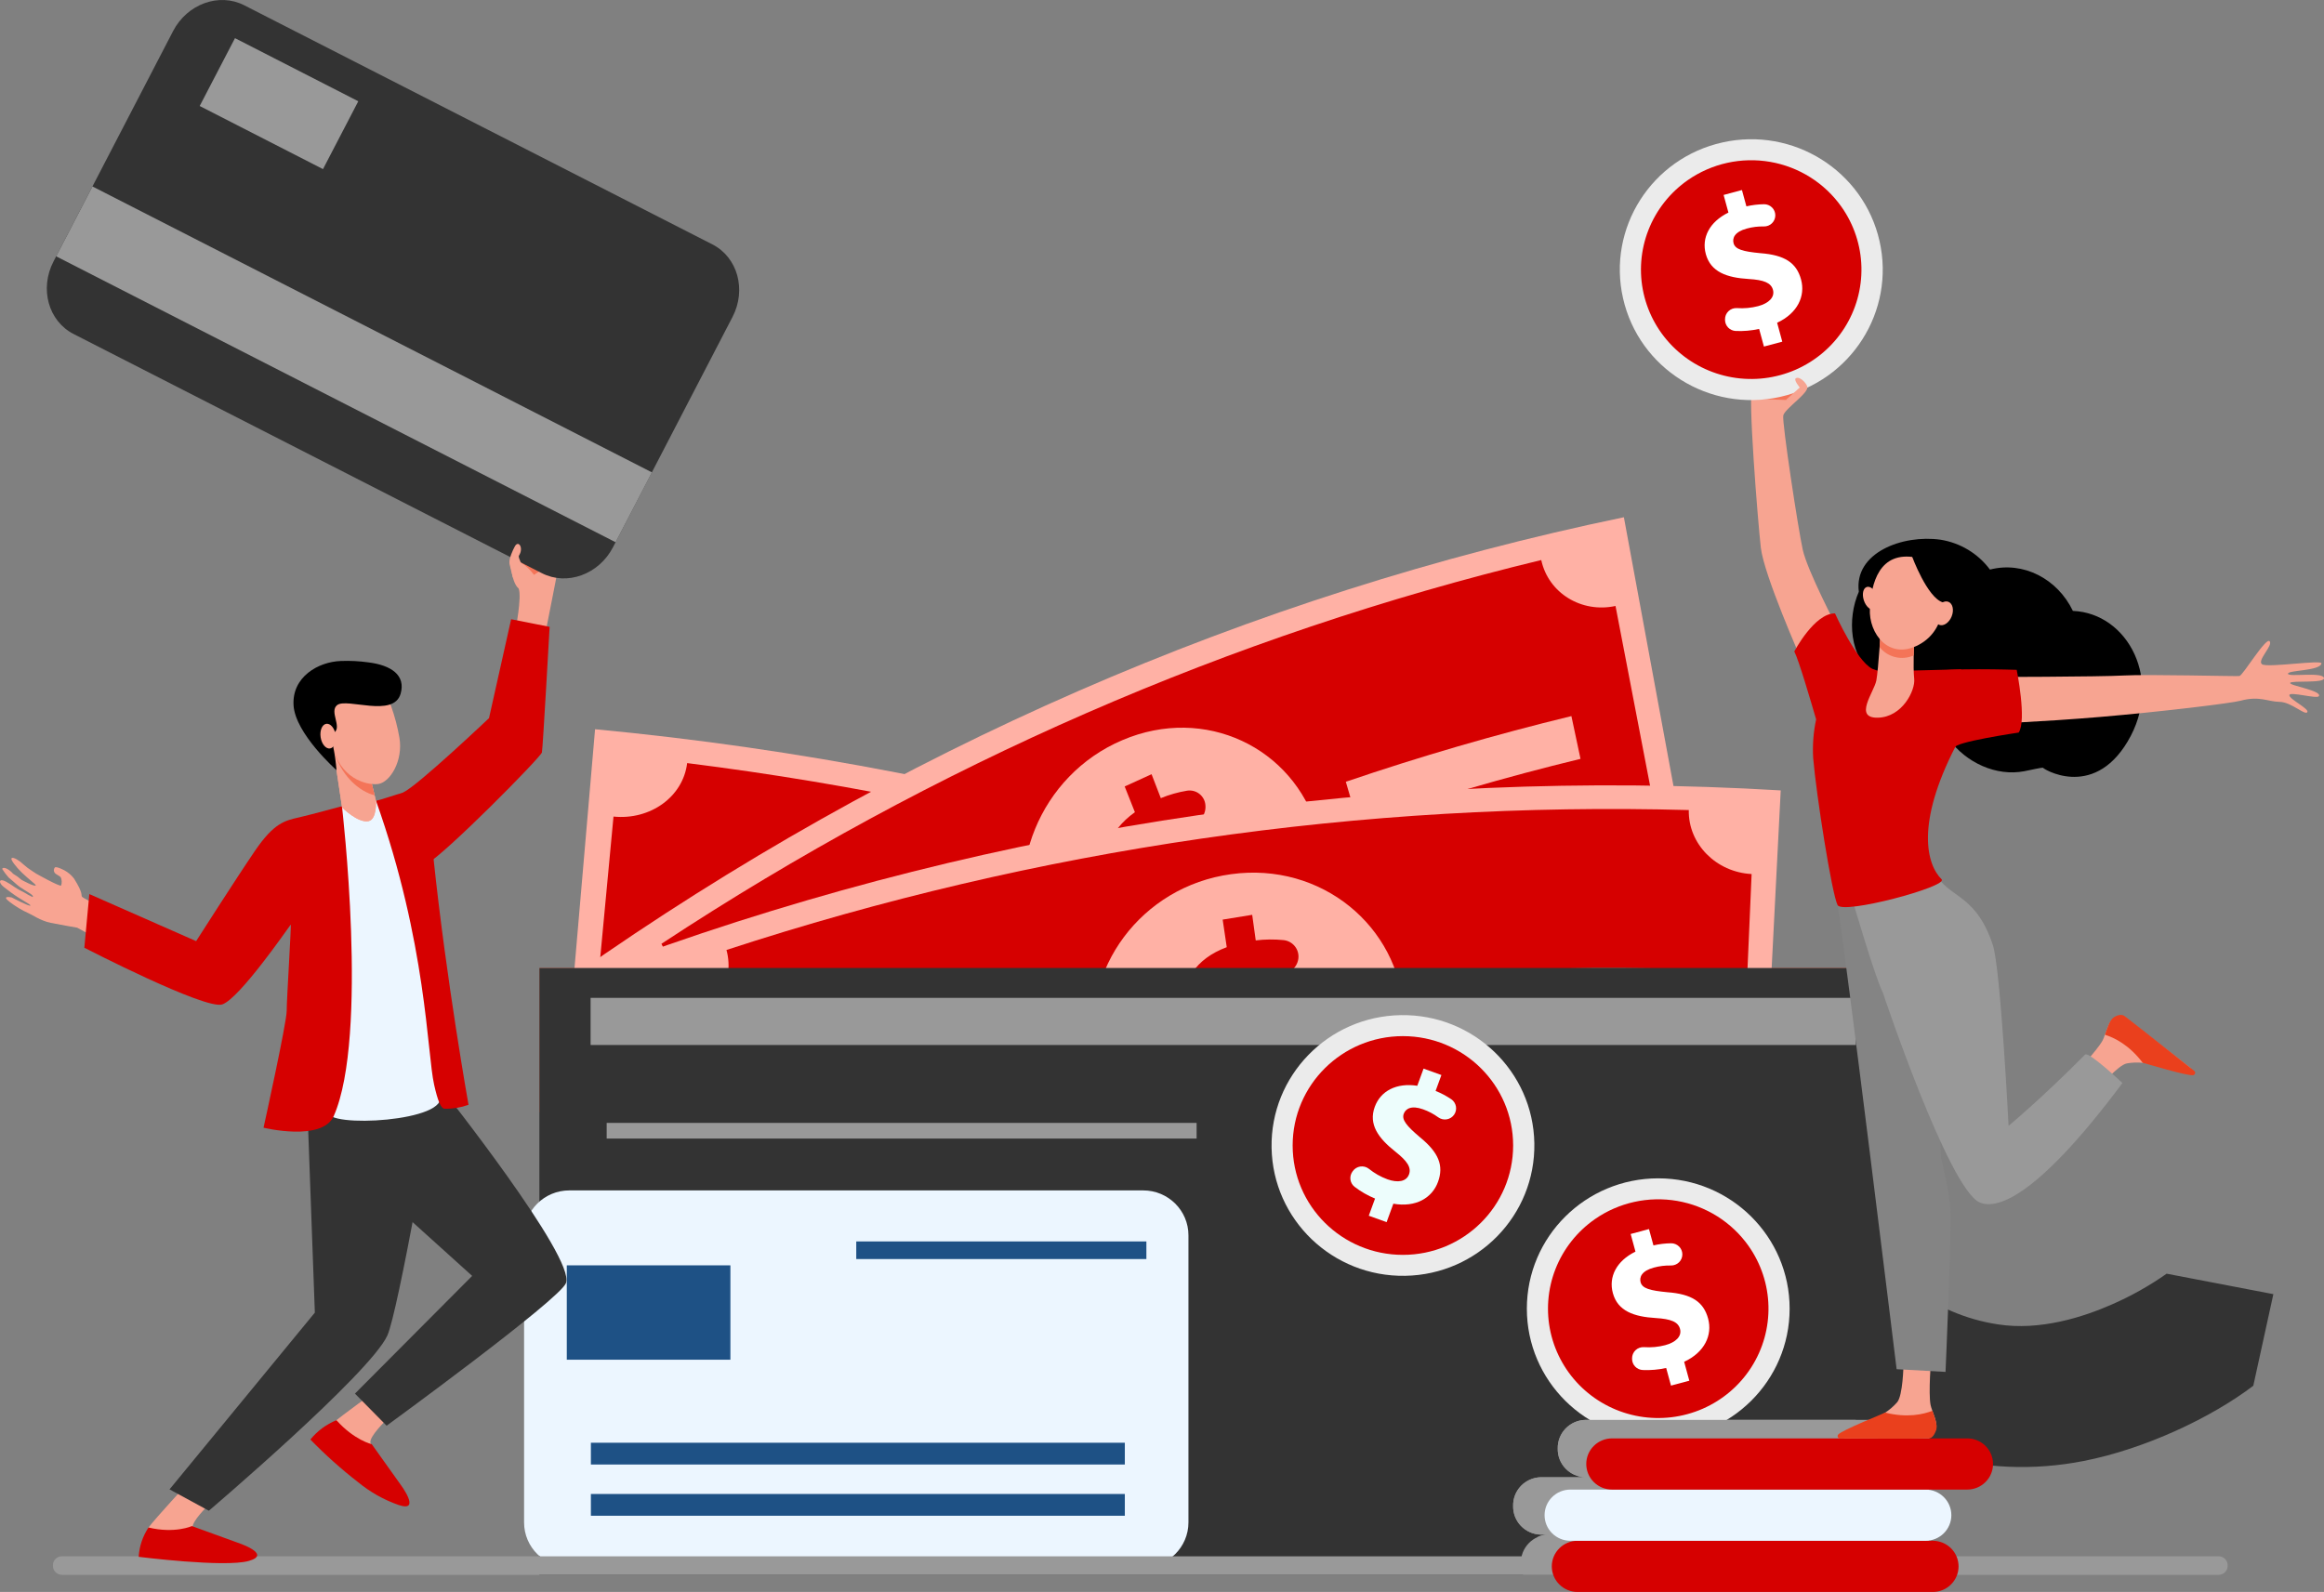 <?xml version="1.0" encoding="UTF-8"?>
<svg xmlns="http://www.w3.org/2000/svg" width="216" height="148" viewBox="0 0 216 148" fill="none">
  <rect x="0" y="0" width="216" height="148" fill="#808080" stroke="none"/>
  <g clip-path="url(#clip0_114_21884)">
    <path d="M168.632 129.358C165.451 126.718 163.822 124.275 163.526 123.813L174.713 116.8C174.713 116.8 174.697 116.774 174.665 116.727C175.463 117.798 176.406 118.754 177.469 119.568C179.849 121.441 182.681 122.666 185.685 123.121C189.598 123.739 193.634 122.444 196.332 121.25C198.104 120.473 199.794 119.523 201.374 118.411L211.294 120.313L209.429 128.828C205.553 131.779 199.392 134.695 193.682 135.819C184.208 137.686 175.163 134.777 168.632 129.358Z" fill="#333333"></path>
    <path d="M179.314 89.99H50.132V103.408H179.314V89.99Z" fill="#F47257"></path>
    <path d="M144.953 137.481C116.004 122.251 84.315 112.829 51.696 109.754C52.9 95.767 54.103 81.781 55.307 67.795C93.022 71.351 129.661 82.245 163.132 99.854C157.072 112.396 151.012 124.938 144.953 137.481Z" fill="#FFB1A5"></path>
    <path d="M54.56 102.082L57.021 75.914C60.435 76.261 63.493 74.075 63.865 70.942C95.291 74.878 125.841 83.961 154.27 97.821C152.999 100.687 154.49 104.226 157.566 105.808L146.405 129.389C145.749 129.044 145.028 128.837 144.288 128.783C143.547 128.728 142.803 128.827 142.103 129.073C141.403 129.318 140.761 129.705 140.22 130.209C139.678 130.713 139.248 131.323 138.956 132.001C113.991 119.83 87.163 111.854 59.566 108.397C59.661 107.655 59.605 106.903 59.404 106.182C59.203 105.462 58.859 104.789 58.394 104.201C57.928 103.614 57.349 103.124 56.691 102.76C56.033 102.396 55.309 102.166 54.56 102.082Z" fill="#D60000"></path>
    <path d="M121.781 103.52C119.156 111.024 111.058 114.846 103.548 112.555C96.042 110.247 91.218 102.467 92.907 94.677C94.589 86.9 102.923 82.24 111.367 84.831C119.815 87.415 124.404 96.032 121.781 103.52Z" fill="#50BFA5"></path>
    <path d="M103.484 109.915C103.695 109.078 103.904 108.24 104.114 107.403C103.038 107.056 102.01 106.578 101.052 105.98C100.707 105.765 100.456 105.43 100.347 105.041C100.238 104.652 100.279 104.236 100.463 103.875L100.51 103.787C100.614 103.595 100.758 103.427 100.932 103.294C101.106 103.161 101.306 103.065 101.52 103.013C101.733 102.962 101.955 102.955 102.171 102.994C102.388 103.033 102.593 103.117 102.775 103.239C103.638 103.81 104.584 104.245 105.581 104.528C107.115 104.954 108.315 104.679 108.593 103.625C108.855 102.624 108.156 101.735 106.3 100.513C103.617 98.755 101.903 96.919 102.495 94.338C103.029 92.001 105.203 90.603 108.371 90.877C108.578 90.039 108.785 89.201 108.992 88.362C109.924 88.618 110.854 88.879 111.783 89.145C111.584 89.919 111.385 90.694 111.185 91.468C112.048 91.746 112.879 92.113 113.665 92.564C114.043 92.769 114.323 93.115 114.444 93.525C114.566 93.936 114.518 94.377 114.311 94.752C114.193 94.936 114.04 95.095 113.859 95.219C113.679 95.343 113.476 95.43 113.261 95.475C113.047 95.52 112.825 95.522 112.61 95.481C112.394 95.44 112.189 95.357 112.007 95.236C111.271 94.783 110.474 94.435 109.641 94.202C107.823 93.69 107.051 94.276 106.87 95.016C106.653 95.892 107.495 96.706 109.62 98.22C112.611 100.274 113.507 102.133 112.849 104.491C112.194 106.83 109.962 108.297 106.771 107.949C106.537 108.846 106.304 109.743 106.07 110.64C105.209 110.393 104.347 110.151 103.484 109.915Z" fill="#3C8F7C"></path>
    <path d="M88.459 94.386C81.034 92.686 73.543 91.303 65.988 90.237C66.163 88.892 66.338 87.547 66.512 86.203C74.167 87.282 81.762 88.685 89.297 90.41L88.459 94.386Z" fill="#50BFA5"></path>
    <path d="M146.353 114.785C139.443 111.432 132.419 108.382 125.28 105.633C125.732 104.361 126.183 103.088 126.634 101.815C133.867 104.6 140.989 107.693 148.002 111.095C147.452 112.325 146.903 113.555 146.353 114.785Z" fill="#50BFA5"></path>
    <path d="M158.565 89.475C128.509 95.705 99.888 108.192 74.211 126.276L53.398 90.638C83.086 69.728 116.178 55.292 150.929 48.087L158.565 89.475Z" fill="#FFB1A5"></path>
    <path d="M72.032 118.37C67.755 110.918 63.48 103.465 59.205 96.013C61.919 94.135 62.954 90.467 61.475 87.742C86.772 71.086 114.377 59.043 143.249 52.065C143.915 55.146 146.996 57.018 150.151 56.335L155.108 82.126C152.205 82.754 150.406 85.825 151.071 88.903C125.716 95.03 101.476 105.606 79.261 120.232C77.783 117.509 74.529 116.642 72.032 118.37Z" fill="#D60000"></path>
    <path d="M122.458 77.098C124.719 84.72 120.88 92.868 114.054 95.786C107.222 98.687 99.308 95.546 96.195 88.287C93.085 81.042 96.628 72.079 104.313 68.811C111.995 65.533 120.203 69.489 122.458 77.098Z" fill="#FFB1A5"></path>
    <path d="M112.528 93.726C112.214 92.927 111.9 92.129 111.586 91.331C110.608 91.732 109.58 92.001 108.53 92.132C108.143 92.168 107.758 92.052 107.456 91.808C107.154 91.565 106.961 91.214 106.917 90.831L106.903 90.731C106.866 90.519 106.873 90.302 106.922 90.093C106.971 89.884 107.062 89.687 107.189 89.513C107.317 89.339 107.477 89.192 107.663 89.081C107.848 88.97 108.054 88.897 108.268 88.866C109.234 88.772 110.178 88.52 111.061 88.12C112.431 87.49 113.164 86.515 112.778 85.501C112.412 84.54 111.398 84.275 109.345 84.474C106.38 84.769 104.088 84.391 103.081 81.966C102.167 79.77 102.99 77.287 105.481 75.507C105.166 74.71 104.85 73.912 104.532 73.115C105.363 72.731 106.196 72.351 107.03 71.976C107.316 72.718 107.603 73.459 107.889 74.201C108.674 73.879 109.494 73.646 110.332 73.508C110.533 73.476 110.739 73.486 110.935 73.537C111.132 73.588 111.317 73.679 111.476 73.805C111.636 73.93 111.768 74.086 111.864 74.264C111.96 74.442 112.018 74.638 112.034 74.84C112.079 75.27 111.955 75.7 111.689 76.043C111.423 76.385 111.034 76.612 110.604 76.679C109.799 76.784 109.015 77.01 108.279 77.349C106.649 78.089 106.409 79.041 106.689 79.745C107.019 80.577 108.096 80.694 110.512 80.557C113.869 80.302 115.57 81.215 116.405 83.504C117.229 85.777 116.403 88.352 113.853 90.089C114.182 90.949 114.511 91.81 114.841 92.671C114.069 93.018 113.298 93.37 112.528 93.726Z" fill="#D60000"></path>
    <path d="M92.748 90.862C86.316 94.195 80.013 97.822 73.84 101.742L71.969 98.204C78.223 94.232 84.615 90.555 91.143 87.172C91.678 88.402 92.213 89.632 92.748 90.862Z" fill="#50BFA5"></path>
    <path d="M146.898 70.548C139.922 72.242 133.03 74.249 126.222 76.569L125.085 72.678C131.982 70.329 138.971 68.293 146.051 66.573C146.333 67.898 146.616 69.223 146.898 70.548Z" fill="#FFB1A5"></path>
    <path d="M163.36 115.545C132.004 113.679 100.597 118.247 71.1 128.962L58.832 88.995C92.938 76.606 129.251 71.325 165.506 73.481C164.791 87.503 164.075 101.524 163.36 115.545Z" fill="#FFB1A5"></path>
    <path d="M70.795 120.738L63.329 95.725C66.461 94.621 68.347 91.344 67.521 88.316C96.351 78.877 126.614 74.476 156.961 75.309C156.898 78.466 159.511 81.088 162.801 81.257C162.421 90.011 162.04 98.766 161.66 107.521C158.634 107.365 156.13 109.863 156.067 113.018C129.417 112.286 102.842 116.151 77.525 124.44C76.698 121.417 73.677 119.723 70.795 120.738Z" fill="#D60000"></path>
    <path d="M130.472 94.064C130.924 102.036 125.206 108.911 117.754 109.939C110.3 110.949 103.192 105.826 101.81 97.981C100.429 90.151 106.045 82.41 114.429 81.269C122.813 80.118 130.022 86.107 130.472 94.064Z" fill="#FFB1A5"></path>
    <path d="M116.726 107.544C116.603 106.689 116.479 105.834 116.355 104.979C115.286 105.109 114.204 105.099 113.137 104.95C112.746 104.885 112.395 104.675 112.155 104.362C111.914 104.049 111.803 103.657 111.844 103.266C111.847 103.232 111.85 103.199 111.853 103.165C111.867 102.951 111.926 102.741 112.025 102.55C112.125 102.359 112.263 102.191 112.431 102.055C112.599 101.92 112.793 101.82 113.002 101.762C113.211 101.704 113.429 101.689 113.644 101.719C114.618 101.883 115.613 101.887 116.588 101.732C118.095 101.484 119.049 100.732 118.905 99.65C118.767 98.623 117.826 98.099 115.743 97.752C112.734 97.257 110.551 96.288 110.122 93.677C109.732 91.311 111.13 89.124 114.018 88.057C113.892 87.202 113.766 86.347 113.639 85.493C114.553 85.34 115.467 85.191 116.383 85.048C116.493 85.841 116.603 86.634 116.712 87.427C117.57 87.322 118.437 87.312 119.297 87.399C119.503 87.42 119.703 87.483 119.885 87.582C120.066 87.682 120.226 87.817 120.354 87.979C120.482 88.141 120.576 88.327 120.631 88.525C120.685 88.724 120.699 88.932 120.671 89.136C120.612 89.565 120.385 89.953 120.038 90.216C119.692 90.479 119.254 90.595 118.822 90.539C118.004 90.43 117.174 90.442 116.36 90.576C114.572 90.863 114.108 91.722 114.221 92.476C114.352 93.368 115.393 93.764 117.82 94.268C121.208 94.905 122.68 96.236 122.97 98.672C123.254 101.088 121.83 103.363 118.895 104.373C119.02 105.292 119.144 106.212 119.268 107.131C118.42 107.265 117.572 107.402 116.726 107.544Z" fill="#D60000"></path>
    <path d="M97.789 99.567C90.63 101.1 83.531 102.951 76.49 105.12L75.465 101.204C82.598 99.005 89.797 97.128 97.062 95.573C97.305 96.904 97.547 98.236 97.789 99.567Z" fill="#50BFA5"></path>
    <path d="M156.238 94.157C148.924 93.961 141.62 94.09 134.328 94.543C134.256 93.188 134.185 91.833 134.113 90.478C141.502 90.019 148.908 89.889 156.33 90.087C156.299 91.444 156.268 92.801 156.238 94.157Z" fill="#50BFA5"></path>
    <path d="M179.314 89.99H50.132V146.405H179.314V89.99Z" fill="#333333"></path>
    <path d="M179.313 132.002H147.348C146.651 132.018 145.99 132.308 145.509 132.808C145.027 133.308 144.766 133.977 144.782 134.668C144.766 135.359 145.027 136.028 145.509 136.528C145.99 137.028 146.651 137.318 147.348 137.335H143.203C142.506 137.351 141.845 137.641 141.363 138.141C140.882 138.641 140.621 139.31 140.636 140.001C140.621 140.692 140.882 141.361 141.363 141.861C141.845 142.361 142.506 142.651 143.203 142.668H143.921C143.224 142.684 142.563 142.974 142.081 143.474C141.6 143.974 141.339 144.643 141.354 145.334C141.354 145.701 141.428 146.065 141.57 146.404H179.313L179.313 132.002Z" fill="#999999"></path>
    <path d="M172.488 92.768H54.892V97.149H172.488V92.768Z" fill="#999999"></path>
    <path d="M106.252 110.668H52.915C50.592 110.668 48.709 112.537 48.709 114.842V141.531C48.709 143.836 50.592 145.704 52.915 145.704H106.252C108.575 145.704 110.458 143.836 110.458 141.531V114.842C110.458 112.537 108.575 110.668 106.252 110.668Z" fill="#ECF6FF"></path>
    <path d="M67.885 117.635H52.679V126.408H67.885V117.635Z" fill="#1E5185"></path>
    <path d="M106.549 115.413H79.584V117.05H106.549V115.413Z" fill="#1E5185"></path>
    <path d="M104.545 134.127H54.919V136.151H104.545V134.127Z" fill="#1E5185"></path>
    <path d="M104.545 138.891H54.919V140.914H104.545V138.891Z" fill="#1E5185"></path>
    <path d="M111.217 104.393H56.386V105.848H111.217V104.393Z" fill="#999999"></path>
    <path d="M154.122 133.78C160.866 133.78 166.334 128.355 166.334 121.663C166.334 114.971 160.866 109.546 154.122 109.546C147.378 109.546 141.911 114.971 141.911 121.663C141.911 128.355 147.378 133.78 154.122 133.78Z" fill="#EBEBEB"></path>
    <path d="M162.51 115.822C163.674 117.468 164.32 119.42 164.366 121.43C164.412 123.44 163.857 125.419 162.77 127.116C161.683 128.814 160.113 130.153 158.259 130.965C156.405 131.776 154.35 132.025 152.354 131.678C150.357 131.331 148.51 130.404 147.044 129.015C145.579 127.626 144.561 125.837 144.12 123.874C143.68 121.912 143.835 119.863 144.567 117.988C145.3 116.113 146.576 114.496 148.235 113.34C149.336 112.573 150.579 112.029 151.893 111.738C153.206 111.448 154.565 111.417 155.89 111.647C157.216 111.878 158.483 112.365 159.618 113.081C160.754 113.798 161.737 114.729 162.51 115.822Z" fill="#D60000"></path>
    <path d="M155.307 128.815L154.86 127.176C154.144 127.335 153.41 127.399 152.678 127.367C152.414 127.353 152.165 127.24 151.982 127.051C151.798 126.862 151.694 126.611 151.691 126.349V126.283C151.689 126.141 151.716 126 151.772 125.87C151.827 125.739 151.909 125.62 152.013 125.522C152.117 125.424 152.24 125.349 152.374 125.3C152.509 125.252 152.652 125.231 152.795 125.24C153.458 125.287 154.125 125.225 154.768 125.057C155.759 124.792 156.333 124.23 156.145 123.54C155.966 122.885 155.298 122.62 153.894 122.534C151.865 122.412 150.361 121.891 149.905 120.217C149.491 118.7 150.244 117.22 152.006 116.359L151.559 114.72L153.262 114.263L153.676 115.781C154.216 115.656 154.769 115.59 155.324 115.583C155.598 115.583 155.86 115.69 156.055 115.881C156.25 116.072 156.36 116.331 156.363 116.603C156.365 116.741 156.339 116.879 156.286 117.007C156.234 117.135 156.155 117.252 156.056 117.349C155.957 117.447 155.839 117.524 155.709 117.575C155.58 117.627 155.441 117.652 155.301 117.649C154.766 117.637 154.232 117.703 153.716 117.844C152.585 118.147 152.352 118.728 152.484 119.211C152.639 119.78 153.346 119.979 154.974 120.134C157.24 120.304 158.333 121.029 158.756 122.581C159.175 124.116 158.437 125.72 156.531 126.602L157.011 128.361L155.307 128.815Z" fill="white"></path>
    <path d="M130.603 118.608C137.347 118.494 142.722 112.977 142.607 106.285C142.492 99.593 136.932 94.26 130.188 94.374C123.444 94.487 118.07 100.005 118.184 106.697C118.299 113.389 123.859 118.722 130.603 118.608Z" fill="#EBEBEB"></path>
    <path d="M130.389 116.661C136.049 116.661 140.636 112.109 140.636 106.493C140.636 100.878 136.049 96.326 130.389 96.326C124.73 96.326 120.143 100.878 120.143 106.493C120.143 112.109 124.73 116.661 130.389 116.661Z" fill="#D60000"></path>
    <path d="M127.218 113.022L127.801 111.426C127.123 111.148 126.485 110.782 125.905 110.338C125.696 110.177 125.558 109.942 125.517 109.683C125.477 109.424 125.537 109.159 125.686 108.942L125.724 108.888C125.804 108.77 125.908 108.671 126.029 108.595C126.15 108.519 126.286 108.469 126.427 108.448C126.569 108.427 126.713 108.435 126.852 108.471C126.99 108.508 127.119 108.573 127.231 108.661C127.747 109.078 128.329 109.407 128.952 109.636C129.917 109.983 130.714 109.851 130.958 109.179C131.191 108.541 130.797 107.943 129.698 107.072C128.107 105.816 127.178 104.531 127.774 102.902C128.314 101.423 129.787 100.642 131.727 100.941L132.31 99.345L133.969 99.942L133.429 101.42C133.944 101.626 134.435 101.887 134.893 102.197C135.117 102.353 135.27 102.591 135.319 102.858C135.368 103.125 135.308 103.401 135.154 103.625C135.075 103.739 134.974 103.837 134.856 103.912C134.739 103.987 134.607 104.037 134.47 104.061C134.332 104.084 134.191 104.08 134.055 104.048C133.919 104.016 133.791 103.957 133.678 103.875C133.247 103.561 132.772 103.31 132.268 103.131C131.167 102.735 130.64 103.079 130.468 103.548C130.266 104.102 130.729 104.668 131.972 105.723C133.728 107.154 134.203 108.37 133.651 109.882C133.105 111.377 131.572 112.27 129.502 111.905L128.876 113.619L127.218 113.022Z" fill="#EDFDFC"></path>
    <path d="M144.782 134.668C144.766 135.359 145.027 136.028 145.509 136.528C145.99 137.028 146.651 137.318 147.348 137.334H143.203C142.506 137.351 141.845 137.641 141.363 138.141C140.882 138.641 140.621 139.31 140.636 140.001C140.621 140.692 140.882 141.361 141.363 141.861C141.845 142.361 142.506 142.651 143.203 142.667H143.921C143.565 142.667 143.213 142.744 142.89 142.892H172.489V132.002H147.348C146.651 132.018 145.99 132.308 145.509 132.808C145.028 133.308 144.766 133.977 144.782 134.668Z" fill="#999999"></path>
    <path d="M4.919 145.544C4.91 145.764 4.99 145.978 5.141 146.14C5.292 146.301 5.501 146.396 5.723 146.405H206.239C206.461 146.397 206.67 146.301 206.821 146.14C206.972 145.978 207.052 145.764 207.044 145.544C207.052 145.324 206.972 145.11 206.821 144.949C206.67 144.787 206.461 144.692 206.239 144.683H5.723C5.501 144.692 5.292 144.787 5.141 144.949C4.99 145.11 4.91 145.324 4.919 145.544Z" fill="#999999"></path>
    <path d="M179.637 148H146.627C145.991 148 145.381 147.749 144.931 147.303C144.481 146.856 144.229 146.251 144.229 145.62C144.228 145.308 144.29 144.998 144.411 144.709C144.531 144.421 144.708 144.158 144.931 143.937C145.153 143.716 145.418 143.541 145.709 143.421C146 143.302 146.312 143.24 146.627 143.24H179.637C179.952 143.24 180.264 143.302 180.555 143.421C180.846 143.541 181.11 143.716 181.333 143.937C181.556 144.158 181.732 144.421 181.853 144.709C181.973 144.998 182.035 145.308 182.035 145.62C182.035 146.251 181.783 146.856 181.333 147.303C180.883 147.749 180.273 148 179.637 148Z" fill="#D60000"></path>
    <path d="M178.966 143.241H145.956C145.641 143.241 145.329 143.179 145.038 143.06C144.747 142.94 144.483 142.765 144.26 142.544C144.037 142.323 143.861 142.06 143.74 141.772C143.62 141.483 143.558 141.173 143.558 140.861C143.558 140.23 143.81 139.624 144.26 139.178C144.71 138.732 145.32 138.481 145.956 138.481H178.966C179.281 138.481 179.593 138.543 179.884 138.662C180.175 138.782 180.44 138.957 180.662 139.178C180.885 139.399 181.062 139.661 181.182 139.95C181.303 140.239 181.365 140.548 181.365 140.861C181.365 141.173 181.303 141.483 181.182 141.772C181.062 142.06 180.885 142.323 180.662 142.544C180.44 142.765 180.175 142.94 179.884 143.06C179.593 143.179 179.281 143.241 178.966 143.241Z" fill="#ECF6FF"></path>
    <path d="M182.84 138.481H149.83C149.194 138.481 148.584 138.231 148.134 137.784C147.684 137.338 147.432 136.733 147.432 136.102C147.432 135.789 147.494 135.48 147.614 135.191C147.735 134.902 147.911 134.64 148.134 134.419C148.357 134.198 148.621 134.023 148.912 133.903C149.203 133.784 149.515 133.722 149.83 133.722H182.84C183.155 133.722 183.467 133.784 183.758 133.903C184.049 134.023 184.313 134.198 184.536 134.419C184.759 134.64 184.935 134.902 185.056 135.191C185.177 135.48 185.239 135.789 185.239 136.102C185.239 136.414 185.177 136.724 185.056 137.012C184.935 137.301 184.759 137.563 184.536 137.784C184.313 138.005 184.049 138.181 183.758 138.3C183.467 138.42 183.155 138.481 182.84 138.481Z" fill="#D60000"></path>
    <path d="M33.913 130.052C33.913 130.052 30.085 132.791 29.482 133.608C28.615 134.784 35.968 136.985 35.165 135.607C34.981 135.29 34.452 134.225 34.429 134.121C34.306 133.559 35.866 132.049 35.866 132.049L33.913 130.052Z" fill="#F7A491"></path>
    <path d="M37.154 137.91L34.555 134.265C34.555 134.265 32.932 133.891 31.266 132.031C30.321 132.419 29.489 133.037 28.848 133.827C30.226 135.247 31.704 136.569 33.269 137.783C34.393 138.712 35.675 139.434 37.054 139.916C39.252 140.653 37.154 137.91 37.154 137.91Z" fill="#D60000"></path>
    <path d="M1.923 80.141C1.923 80.141 2.394 80.554 2.56 80.679C2.755 80.827 3.373 81.225 3.373 81.225C3.373 81.225 5.607 82.485 5.683 82.32C5.765 82.067 5.751 81.794 5.645 81.55C5.534 81.424 5.213 81.294 5.102 81.168C5.04 81.096 5.005 81.004 5.004 80.909C5.003 80.814 5.036 80.722 5.096 80.648C5.238 80.507 6.002 80.921 6.002 80.921C6.343 81.109 6.642 81.366 6.879 81.674C7.775 83.1 7.503 83.183 7.623 83.363C7.765 83.576 10.898 84.988 10.898 84.988C10.898 84.988 20.267 88.852 20.772 89.064H20.779C20.847 89.494 20.615 89.89 20.496 90.271C20.272 91.599 19.873 91.687 19.569 92.968C18.132 92.247 8.185 86.809 7.173 86.243C7.173 86.243 5.659 85.986 4.712 85.794C3.765 85.602 2.94 85.008 2.681 84.914C2.033 84.623 1.423 84.256 0.864 83.821C0.061 83.204 1.098 83.436 1.098 83.436C1.098 83.436 2.785 84.323 2.828 84.183C2.862 84.074 1.914 83.642 1.019 82.968C0.789 82.795 0.562 82.623 0.355 82.463C-0.188 82.046 -0.092 81.606 0.543 81.957C0.833 82.113 1.112 82.29 1.378 82.484C1.636 82.656 1.907 82.806 2.189 82.935C2.458 83.105 2.738 83.258 3.027 83.394C3.027 83.36 3.16 83.35 2.921 83.159C2.634 82.929 1.919 82.57 1.523 82.2C1.298 81.992 0.802 81.58 0.802 81.58C0.579 81.329 0.377 81.059 0.197 80.775C0.366 80.504 0.944 80.904 1.213 81.226C1.494 81.389 1.757 81.579 1.999 81.795C1.999 81.795 3.228 82.476 3.323 82.309C3.363 82.238 2.657 81.733 2.04 81.133C1.468 80.577 0.978 79.925 1.069 79.8C1.222 79.588 1.923 80.141 1.923 80.141Z" fill="#F8A492"></path>
    <path d="M28.059 101.907L28.663 104.878L43.885 118.616L32.99 129.559L35.933 132.543C35.933 132.543 52.025 120.817 52.605 119.281C53.499 116.915 41.069 101.245 41.069 101.245L28.059 101.907Z" fill="#333333"></path>
    <path d="M17.504 137.84C17.504 137.84 14.433 141.161 13.83 141.978C12.963 143.155 19.447 144.892 18.644 143.514C18.46 143.197 17.93 142.131 17.908 142.026C17.785 141.465 19.344 139.954 19.344 139.954L17.504 137.84Z" fill="#F7A491"></path>
    <path d="M22.062 143.408L17.836 141.875C17.836 141.875 16.239 142.596 13.803 142.006C13.263 142.82 12.948 143.76 12.89 144.733C12.89 144.733 20.901 145.747 23.13 145.114C25.359 144.481 22.062 143.408 22.062 143.408Z" fill="#D60000"></path>
    <path d="M28.58 103.284L29.263 122.03L15.757 138.462L19.411 140.448C19.411 140.448 34.352 127.724 35.992 124.179C37.01 121.981 40.434 102.109 40.434 102.109L28.58 103.284Z" fill="#333333"></path>
    <path d="M40.858 101.745C39.62 98.972 39.763 79.096 34.945 74.441C33.25 74.725 32.041 74.884 31.758 74.958C31.506 77.006 31.23 84.519 31.06 91.405C30.947 95.992 31.064 100.803 30.494 103.339C30.141 104.911 41.989 104.277 40.858 101.745Z" fill="#ECF6FF"></path>
    <path d="M27.816 75.984C26.463 76.29 25.467 76.505 23.695 79.103C21.997 81.591 18.229 87.494 18.229 87.494L8.303 83.12L7.839 88.108C7.839 88.108 19.068 93.899 20.652 93.378C22.237 92.856 26.691 86.395 27.02 85.959C27.098 85.857 26.646 92.859 26.646 93.978C26.646 95.097 24.494 104.839 24.494 104.839C24.494 104.839 29.956 106.173 31.022 103.749C34.291 96.32 31.782 74.951 31.782 74.951C31.782 74.951 28.789 75.763 27.816 75.984Z" fill="#D60000"></path>
    <path d="M48.204 54.712C47.787 54.365 47.605 53.535 47.536 53L47.351 52.292C47.52 52.223 50.83 51.756 51.828 51.73C51.919 51.969 51.958 52.223 51.943 52.478C51.794 53.286 50.753 58.544 50.753 58.544L47.902 58.6C47.902 58.6 48.522 55.483 48.204 54.712Z" fill="#F7A491"></path>
    <path d="M36.062 75.604C36.062 75.604 38.017 81.127 39.627 80.331C41.237 79.535 50.28 70.388 50.369 69.946C50.458 69.504 51.084 58.276 51.084 58.276L47.507 57.568L45.45 66.763C45.45 66.763 38.833 73.04 37.492 73.659C37.106 73.835 36.772 74.106 36.522 74.447C36.271 74.787 36.113 75.186 36.062 75.604Z" fill="#D60000"></path>
    <path d="M41.342 103.074C42.093 103.089 42.84 102.966 43.546 102.71C43.546 102.71 41.484 91.178 40.286 79.743C39.813 75.226 39.373 73.374 37.495 73.701C36.952 73.795 35.48 74.351 34.946 74.441C39.666 87.692 39.682 97.891 40.35 100.848C40.685 102.332 40.976 103.083 41.342 103.074Z" fill="#D60000"></path>
    <path d="M34.447 72.439L34.942 74.441C34.942 74.441 35.055 76.184 34.239 76.341C33.256 76.529 31.794 75.07 31.794 75.07L30.948 69.424L34.447 72.439Z" fill="#F7A491"></path>
    <path d="M34.447 72.439L34.942 74.441C34.942 74.441 35.055 76.184 34.239 76.341C33.256 76.529 31.794 75.07 31.794 75.07L30.948 69.424L34.447 72.439Z" fill="#F7A491"></path>
    <path d="M30.957 69.45L34.447 72.439L34.817 73.934C33.483 73.616 31.581 72.159 30.957 69.45Z" fill="#F47458"></path>
    <path d="M34.458 64.255C34.883 64.267 35.294 64.41 35.635 64.663C35.975 64.916 36.228 65.268 36.359 65.669C36.695 66.613 36.95 67.582 37.121 68.568C37.491 70.739 36.245 72.727 35.16 72.885C34.076 73.044 31.494 72.331 30.922 69.256C30.677 67.937 30.355 66.208 31.448 65.3C32.306 64.629 33.366 64.261 34.458 64.255Z" fill="#F7A491"></path>
    <path d="M31.274 71.598C31.274 71.598 27.452 68.218 27.285 65.578C27.119 62.938 29.576 61.523 31.677 61.45C32.537 61.416 33.398 61.46 34.249 61.58C36.355 61.844 37.719 62.77 37.238 64.481C36.594 66.779 32.224 64.841 31.331 65.554C30.595 66.143 31.789 67.558 31.073 68.098C30.399 68.606 30.742 68.434 30.965 69.399C31.116 70.125 31.22 70.859 31.274 71.598Z" fill="black"></path>
    <path d="M29.8 68.537C29.895 69.17 30.285 69.637 30.671 69.581C31.056 69.525 31.293 68.966 31.198 68.333C31.104 67.701 30.714 67.233 30.328 67.29C29.941 67.346 29.706 67.905 29.8 68.537Z" fill="#F7A491"></path>
    <path d="M48.398 52.284C48.878 52.59 49.297 52.983 49.633 53.442C49.633 53.442 51.245 52.417 51.189 52.092C51.114 51.661 49.466 52.461 49.466 52.461L48.398 52.284Z" fill="#F47458"></path>
    <path d="M6.838 31.05L50.358 53.285C52.699 54.481 55.66 53.404 56.971 50.879L68.084 29.463C69.394 26.938 68.557 23.921 66.218 22.724L22.698 0.489C20.356 -0.707 17.395 0.37 16.085 2.895L4.972 24.311C3.661 26.837 4.497 29.854 6.838 31.05Z" fill="#333333"></path>
    <path d="M8.594 17.334L5.221 23.831L57.217 50.411L60.59 43.914L8.594 17.334Z" fill="#999999"></path>
    <path d="M33.3 9.414L21.84 3.547L18.56 9.854L30.02 15.721L33.3 9.414Z" fill="#999999"></path>
    <path d="M48.385 52.25C48.309 52.047 48.16 51.763 48.233 51.652C48.697 50.948 48.197 50.184 47.859 50.782C47.663 51.13 47.321 51.895 47.349 52.292C47.37 52.579 47.665 53.679 47.665 53.679C47.816 53.647 47.959 53.582 48.081 53.488C48.204 53.395 48.303 53.274 48.373 53.137C48.442 52.999 48.479 52.848 48.481 52.695C48.483 52.541 48.45 52.389 48.385 52.25Z" fill="#F7A491"></path>
    <path d="M179.486 126.238C179.486 126.238 179.218 129.548 179.436 130.624C179.552 131.2 180.2 132.386 179.903 132.928C179.77 133.217 179.546 133.455 179.266 133.606L171.56 133.728C171.139 133.734 171.418 133.471 171.756 133.228C172.31 132.83 172.757 132.567 174.527 131.732C174.642 131.678 175.062 131.417 175.214 131.327C175.623 131.062 175.994 130.742 176.316 130.377C176.868 129.777 176.918 126.86 176.918 126.86L179.486 126.238Z" fill="#F7A491"></path>
    <path d="M173.463 82.236C173.463 82.236 170.151 80.616 170.789 84.141C171.426 87.665 176.278 127.29 176.278 127.29L180.824 127.541C180.824 127.541 181.404 114.329 181.277 112.432C181.15 110.534 180.396 107.6 180.396 107.6L180.011 95.879L175.722 81.408L173.463 82.236Z" fill="#848484"></path>
    <path d="M175.215 131.325C177.253 131.836 178.759 131.489 179.602 131.157C179.819 131.757 180.107 132.514 179.954 132.947C179.767 133.48 179.524 133.716 179.288 133.722C177.427 133.77 172.447 133.718 171.028 133.737C170.984 133.738 170.941 133.726 170.903 133.703C170.866 133.681 170.835 133.648 170.816 133.608C170.797 133.569 170.79 133.525 170.796 133.482C170.801 133.439 170.819 133.398 170.848 133.365C171.199 132.954 175.063 131.416 175.215 131.325Z" fill="#EA401D"></path>
    <path d="M170.788 58.422C170.788 58.422 167.988 53.075 167.555 51.113C167.122 49.152 165.616 39.266 165.743 38.63C165.869 37.993 168.249 36.461 167.955 35.921C167.661 35.38 165.395 35.379 164.876 35.425C164.358 35.471 163.315 35.771 162.869 36.137C162.422 36.502 163.371 48.347 163.654 50.897C163.936 53.447 167.416 61.301 167.416 61.301L170.788 58.422Z" fill="#F7A491"></path>
    <path d="M192.606 100.089C192.606 100.089 194.916 97.686 195.43 96.715C195.706 96.194 195.956 94.868 196.53 94.633C196.817 94.493 197.141 94.448 197.455 94.505L203.516 99.228C203.847 99.486 203.464 99.517 203.047 99.494C202.363 99.456 201.85 99.381 199.945 98.923C199.821 98.894 199.329 98.833 199.154 98.809C198.667 98.758 198.176 98.775 197.694 98.858C196.883 98.978 194.995 101.212 194.995 101.212L192.606 100.089Z" fill="#F7A491"></path>
    <path d="M199.153 98.809C197.895 97.14 196.505 96.466 195.64 96.197C195.852 95.595 196.085 94.807 196.481 94.564C196.964 94.268 197.297 94.33 197.484 94.472C198.96 95.599 202.823 98.681 203.937 99.554C203.972 99.581 203.998 99.617 204.013 99.658C204.028 99.699 204.03 99.744 204.02 99.786C204.01 99.829 203.987 99.867 203.955 99.897C203.923 99.927 203.883 99.948 203.84 99.956C203.305 100.054 199.329 98.834 199.153 98.809Z" fill="#EA401D"></path>
    <path d="M192.66 56.793C191.223 53.801 188.037 52.154 184.952 52.951C183.845 51.462 182.193 50.464 180.351 50.174C176.837 49.68 172.302 51.371 172.765 55.012C171.655 57.558 171.927 61.066 174.145 62.785C173.737 66.132 177.119 69.1 181.121 68.7C182.732 70.906 185.531 72.2 188.149 71.696C188.778 71.575 189.732 71.347 189.896 71.376C189.691 71.353 194.461 74.454 197.751 68.933C201.109 63.301 197.803 57.004 192.66 56.793Z" fill="black"></path>
    <path d="M172.13 83.513C172.13 83.513 179.558 80.236 179.675 80.609C180.606 83.586 183.504 82.625 185.224 87.868C185.944 90.063 186.683 104.665 186.683 104.665C186.683 104.665 189.613 102.253 193.798 98.04C194.119 97.716 197.266 100.685 197.266 100.685C188.959 111.824 185.374 112.405 183.987 111.781C181.093 110.48 174.987 92.269 174.996 92.272C174.264 90.855 172.13 83.513 172.13 83.513Z" fill="#999999"></path>
    <path d="M184.444 62.942C184.444 62.942 195.181 62.928 197.479 62.796C199.56 62.678 207.811 62.886 208.134 62.849C208.457 62.811 210.59 59.227 210.944 59.612C211.299 59.997 209.757 61.389 210.234 61.751C210.711 62.113 215.832 61.304 215.764 61.679C215.637 62.382 212.649 62.293 212.652 62.632C212.656 62.971 215.779 62.442 215.991 63.005C216.203 63.568 212.986 63.234 212.857 63.486C212.729 63.737 215.841 64.198 215.523 64.722C215.35 65.006 212.765 64.246 212.778 64.634C212.791 65.022 214.676 65.905 214.445 66.213C214.214 66.522 212.965 65.265 211.871 65.25C210.777 65.234 209.994 64.668 208.247 65.143C207.385 65.378 200.802 66.176 195.239 66.648C189.536 67.131 184.862 67.285 184.862 67.285L184.444 62.942Z" fill="#F7A491"></path>
    <path d="M168.523 70.473C168.452 69.268 168.545 68.059 168.797 66.878C168.276 65.101 167.167 61.31 166.768 60.565C166.768 60.565 168.637 57.001 170.551 57.025C170.551 57.025 172.505 61.396 174.016 62.178C174.26 62.279 174.515 62.355 174.776 62.403C176.234 62.392 181.332 62.239 182.284 62.222L181.749 69.399C178.054 76.584 179.055 80.355 180.46 81.749C181.122 82.405 171.242 85.067 170.787 84.138C170.252 83.043 168.812 73.931 168.523 70.473Z" fill="#D60000"></path>
    <path d="M179.694 62.494C180.635 62.048 187.439 62.272 187.439 62.272C187.439 62.272 188.39 66.974 187.623 68.104C187.623 68.104 181.539 69.002 181.712 69.498L179.694 62.494Z" fill="#D60000"></path>
    <path d="M177.911 59.473C177.911 59.473 177.791 62.037 177.912 63.105C178.033 64.174 176.808 66.677 174.527 66.721C172.245 66.765 174.192 64.319 174.392 63.267C174.592 62.216 174.831 58.102 174.831 58.102L177.911 59.473Z" fill="#F7A491"></path>
    <path d="M174.831 58.102C174.831 58.102 174.775 59.057 174.695 60.164C175.062 60.624 175.573 60.949 176.147 61.089C176.722 61.228 177.326 61.173 177.865 60.932C177.88 60.138 177.91 59.472 177.91 59.472L174.831 58.102Z" fill="#F47458"></path>
    <path d="M178.1 51.831C178.95 52.13 179.666 52.721 180.117 53.496C180.842 54.779 181.147 58.429 178.361 59.932C175.576 61.436 173.666 58.909 173.793 56.581C173.92 54.252 174.638 51.183 178.1 51.831Z" fill="#F7A491"></path>
    <path d="M173.232 55.811C173.421 56.388 173.849 56.767 174.187 56.658C174.526 56.549 174.647 55.993 174.459 55.416C174.27 54.84 173.843 54.46 173.504 54.569C173.165 54.678 173.044 55.234 173.232 55.811Z" fill="#F7A491"></path>
    <path d="M177.711 51.728C177.711 51.728 179.125 55.566 180.572 55.999C182.019 56.433 181.867 58.304 181.867 58.304C181.867 58.304 182.135 53.975 180.826 52.889C179.518 51.803 177.711 51.728 177.711 51.728Z" fill="black"></path>
    <path d="M179.934 56.733C179.698 57.324 179.835 57.933 180.238 58.089C180.641 58.246 181.158 57.896 181.394 57.304C181.631 56.712 181.494 56.104 181.091 55.948C180.688 55.791 180.17 56.142 179.934 56.733Z" fill="#F7A491"></path>
    <path d="M162.463 37.047C162.463 37.047 165.608 37.184 165.978 37.184C166.348 37.184 167.422 36.081 167.422 36.081L162.463 37.047Z" fill="#F47458"></path>
    <path d="M165.456 36.896C172.038 35.424 176.171 28.936 174.688 22.404C173.204 15.873 166.665 11.772 160.083 13.244C153.501 14.716 149.368 21.205 150.852 27.736C152.335 34.267 158.874 38.368 165.456 36.896Z" fill="#EBEBEB"></path>
    <path d="M171.15 19.224C172.314 20.87 172.96 22.822 173.007 24.832C173.053 26.842 172.498 28.821 171.411 30.518C170.324 32.216 168.754 33.555 166.9 34.367C165.046 35.179 162.99 35.427 160.994 35.08C158.998 34.733 157.15 33.806 155.685 32.417C154.219 31.028 153.202 29.239 152.761 27.276C152.32 25.314 152.476 23.265 153.208 21.39C153.94 19.515 155.217 17.898 156.875 16.742C157.977 15.975 159.22 15.431 160.533 15.14C161.847 14.85 163.205 14.819 164.531 15.049C165.856 15.28 167.123 15.767 168.259 16.483C169.395 17.2 170.377 18.131 171.15 19.224Z" fill="#D60000"></path>
    <path d="M163.946 32.218L163.499 30.579C162.783 30.738 162.05 30.802 161.317 30.77C161.053 30.756 160.804 30.643 160.621 30.454C160.438 30.265 160.334 30.015 160.33 29.752V29.687C160.328 29.545 160.356 29.404 160.411 29.273C160.467 29.142 160.549 29.024 160.653 28.926C160.756 28.828 160.879 28.752 161.014 28.703C161.148 28.655 161.291 28.634 161.434 28.643C162.098 28.69 162.765 28.628 163.408 28.461C164.398 28.195 164.973 27.633 164.785 26.944C164.606 26.288 163.937 26.024 162.533 25.938C160.505 25.816 159.001 25.294 158.544 23.621C158.131 22.103 158.884 20.624 160.645 19.762L160.198 18.124L161.902 17.667L162.316 19.184C162.856 19.059 163.409 18.993 163.964 18.986C164.237 18.986 164.5 19.093 164.695 19.284C164.89 19.475 165 19.734 165.003 20.006C165.005 20.144 164.979 20.282 164.926 20.41C164.873 20.539 164.795 20.655 164.696 20.753C164.597 20.85 164.479 20.927 164.349 20.979C164.219 21.03 164.081 21.055 163.941 21.052C163.406 21.04 162.872 21.106 162.356 21.247C161.225 21.55 160.992 22.131 161.124 22.614C161.279 23.183 161.986 23.382 163.614 23.537C165.88 23.707 166.973 24.432 167.396 25.984C167.814 27.519 167.076 29.124 165.172 30.005L165.651 31.764L163.946 32.218Z" fill="white"></path>
    <path d="M165.979 37.184L167.277 36.026C167.277 36.026 166.664 35.299 166.919 35.159C167.333 34.932 168.042 35.811 167.979 36.024C167.916 36.236 167.154 36.925 167.154 36.925L165.979 37.184Z" fill="#F7A491"></path>
  </g>
  <defs>
    <clipPath id="clip0_114_21884">
      <rect width="216" height="148" fill="white"></rect>
    </clipPath>
  </defs>
</svg>
